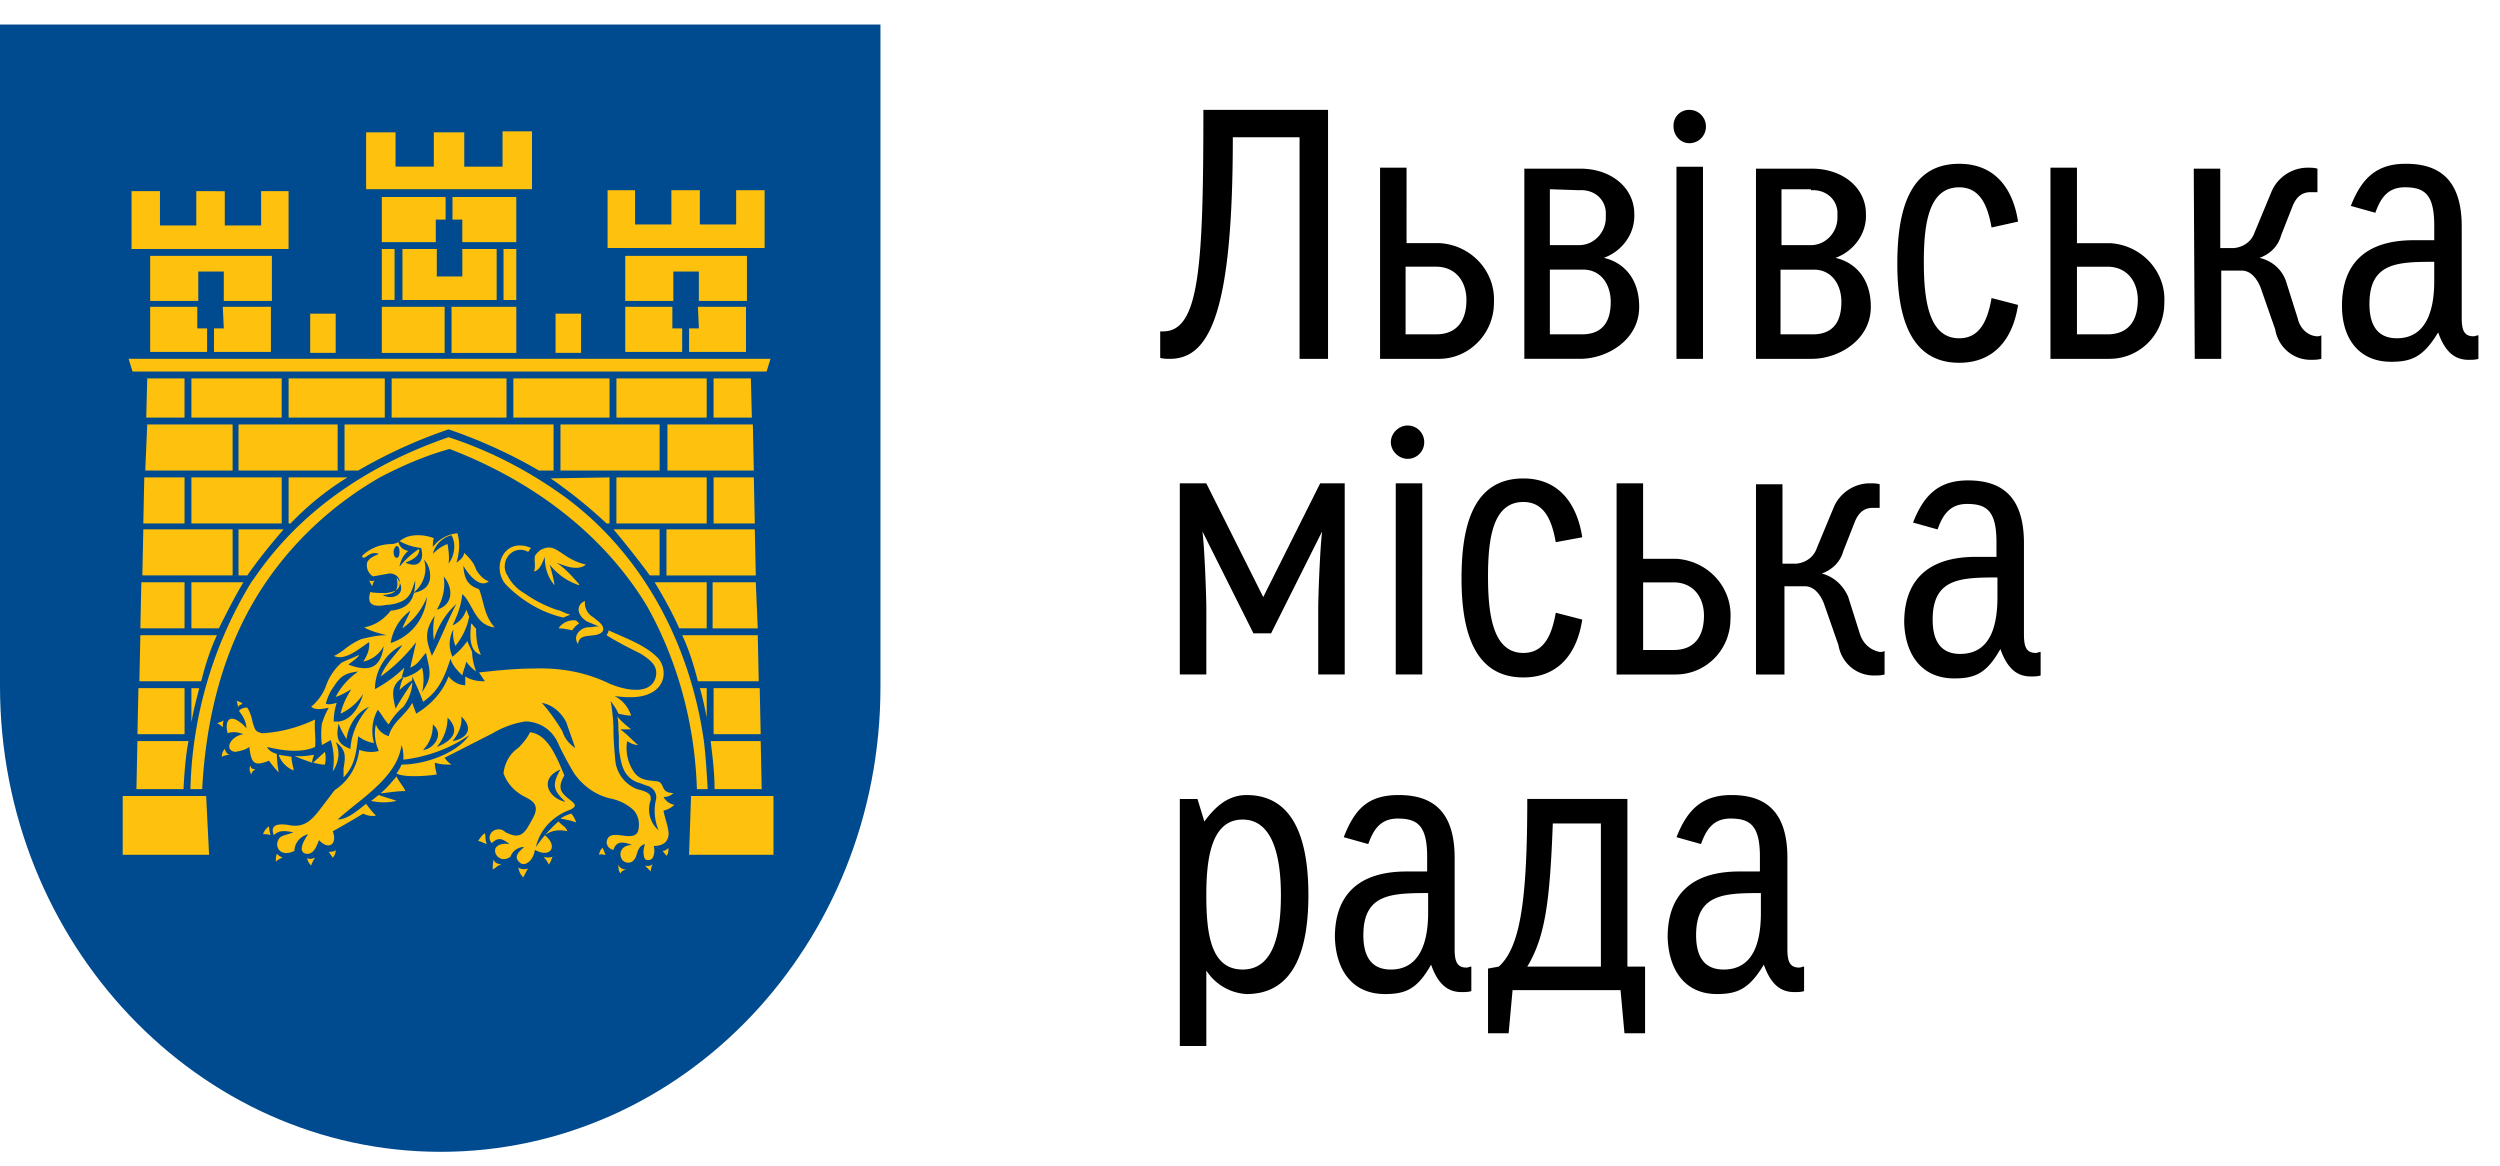 <svg xmlns="http://www.w3.org/2000/svg" fill="none" viewBox="0 0 148 69"><path fill="#004A8F" d="M52.123 40.506v.174c0 15.205-11.68 27.508-26.033 27.508C11.738 68.188 0 55.827 0 40.622V1.451h52.123v39.055z"/><path fill="#FEC10D" d="M19.698 50.778c-.058-.116-.174-.232-.232-.348.058 0 .349 0 .407-.116a.659.659 0 01-.175.464zm4.3-3.946c-.116-.29-.406-.58-.523-.87-.29.347-.58.696-.93.986 0 .058.756-.116 1.453-.116zm-5.578 4.41c.058-.174.116-.29.232-.464-.174.058-.348.116-.464 0 0 .174.116.348.232.464zm4.01-4.178c-.175.116-.291.232-.465.348a3.32 3.32 0 001.51 0c-.29-.116-.755-.232-1.046-.348zm11.68 1.625c-.059-.174-.175-.406-.291-.522a2.148 2.148 0 00-.64.29c.29.058.64.116.93.232zm-21.268-5.861c.116 0 .29.174.348.232 0-.116 0-.29.058-.406-.116.058-.29.116-.406.174zm.465 1.508a.659.659 0 00-.175.465c.116-.058.29-.116.465-.116-.174-.058-.232-.174-.29-.349zm15.398 4.991c-.174.116-.29.29-.407.464.175 0 .29.117.523.175-.116-.233-.058-.465-.116-.639zm-11.97 1.451c-.116-.058-.233-.116-.349-.232-.058.174-.058.29-.058.464a.936.936 0 01.407-.232zm-.697-1.335c-.058 0-.116-.522-.116-.522a.902.902 0 00-.35.464c.175 0 .291 0 .466.058zm17.258-6.151c.116.406.406.754.755.986-.174-.522-.349-.986-.523-1.509-.29-.58-.813-1.044-1.453-1.16.465.522.872 1.102 1.22 1.683zm-6.508.58c.755-.116 1.336-.696.523-1.45.058.522-.175 1.044-.523 1.45zm-.93.348c.755-.29 1.51-.87.639-1.74 0 .638-.232 1.276-.64 1.74zm-.814.174c.523 0 1.337-.87.581-1.508 0 .58-.174 1.102-.58 1.508zm14.237 2.786a.9.9 0 00.639.464c-.174.174-.407.29-.64.348.059.349.233.813.291 1.22.058.405-.116.87-.871.87a.97.97 0 01-.058.696c-.059.116-.233.174-.407.116-.058-.058-.116-.116-.116-.232-.059-.232 0-.464.058-.697-.523.175-.407.697-.64.929-.116.174-.348.232-.58.116-.059-.058-.117-.058-.117-.116-.232-.29-.116-.87.581-.87-.465-.175-.93-.29-1.104.29-.232-.058-.348-.174-.407-.407.059-1.044 1.57.058 1.86-.696.116-.406.058-.87-.233-1.219-.348-.348-.813-.58-1.278-.696-.93-.174-1.743-.754-2.266-1.509a18.792 18.792 0 01-.988-1.857 2.108 2.108 0 00-1.917-1.219 5.428 5.428 0 00-1.918.697l-2.847 1.45c.116.175.232.29.407.407-.35 0-.64 0-.988-.116 0 .232.058.464.116.696-.233.058-1.918.232-2.383-.058.117-.174.233-.348.291-.522 1.337 0 3.254-.638 4.01-1.741-1.163.812-2.5 1.277-3.894 1.45 0-.29 0-.58-.116-.87-.232 1.915-2.44 3.192-3.777 4.41.581 0 1.162-.522 1.685-.928.174.232.349.465.581.697-.232.058-.523 0-.755-.116-.581.348-1.162.696-1.801 1.044.29.755-.233 1.16-.814.522-.116.29-.29.87-.756.813-.58-.116-.058-.929.117-1.16-.465.115-.814.521-.814.986-.813.406-1.22-.232-.93-.697.117-.232.465-.232.872-.406-.407-.058-.813-.174-1.162.174-.29-.696.407-.696.988-.58.813.116 1.22-.29 1.685-.87l.93-1.22c.813-.522 1.336-1.392 1.452-2.379.349.117.756.175 1.162.059a2.414 2.414 0 01-.174-1.567c.116.348.407.58.756.696.232-.87.987-1.219 1.394-1.973l.233.638c.871-.522 1.568-1.276 1.917-2.205.233.29.581.522.988.522v-.522c.349.232.755.29 1.162.29l-.349-.522c1.046-.116 2.15-.232 3.196-.232 1.511-.058 2.964.174 4.358.812.698.348 2.557.929 2.906-.29.174-.696-.349-1.045-.872-1.393-.697-.348-1.394-.696-2.034-1.102.059-.116.117-.174.117-.29.987.464 2.208.87 2.963 1.682.407.523.407 1.277-.058 1.741-.64.639-1.743.58-2.557.465.465.232.814.638.988 1.16-.232 0-.523-.058-.755-.116-.117-.29-.29-.522-.465-.754l.058.29c.058.464.116.928.116 1.393 0 .638.058 1.276.116 1.915a2.055 2.055 0 001.279 1.625c.232.058.465.116.639.232s.174.232.174.406a1.63 1.63 0 00.465 1.8 2.959 2.959 0 01-.174-1.742c.116-.348-.058-.696-.407-.87-.232-.058-.465-.175-.697-.233-.814-.348-.93-1.044-1.046-1.799-.058-.406 0-.87-.058-1.276 0-.29 0-.523-.058-.813.232.29.523.523.813.755h-.639c.465.348.697.638 1.046.928-.233 0-.465-.116-.64-.232a2.459 2.459 0 00.466 1.915c.348.406.755.406 1.278.464.523.058.174.697.988.697a.747.747 0 01-.581.232zm-1.104 4.062l.348.348c0-.174.058-.29.117-.464-.059.116-.233.174-.465.116zm1.278-.58c.116-.116.116-.29.116-.464-.116.116-.232.174-.348.174l.232.29zm-25.102-8.995c-.059-.116-.35-.174-.35-.174.059.116.059.29.117.406-.058-.116.116-.174.233-.232zm22.255 9.517c0 .174 0 .348.116.522.116-.174.174-.174.349-.232-.233 0-.407-.116-.465-.29zm-5.927.174c.058.232.116.407.29.58.117-.174.175-.348.29-.522-.173.058-.406.058-.58-.058zm1.51-.638c.117.174.233.29.291.464.174-.232.116-.232.233-.464a.806.806 0 01-.523 0zm-2.498.464c-.29-.058-.407-.116-.465-.29-.058.174-.058.406-.058.58.232-.116.232-.232.523-.29zm5.985-.986c-.174.116-.174.29-.232.406.116-.058.29 0 .406 0-.058-.116-.116-.29-.174-.406zm-2.499-4.643c-1.278.522-.755 1.683.29 1.915-.638-.638-.87-.928-.29-1.915zm.407 3.656c-.465-.116-.93-.058-1.336.232.813.639.348 1.393-.581.87-.117.697-.581.93-.814.813-.581-.406-.058-.754.174-.986a.874.874 0 00-.813.58c-.581.406-1.046-.174-.872-.522.116-.174.349-.29.814-.232-.523-.407-.697-.349-1.046-.059a.455.455 0 010-.638.562.562 0 01.813 0c.582.29.93.29 1.279-.232.174-.29.348-.58.465-.87.174-.523-.117-.755-.581-.987-.581-.29-1.046-.754-1.279-1.393.058-.58.349-1.16.872-1.509.29-.29.523-.58.697-.928 1.046.116 1.569 1.45 2.034 2.553-.465.813-.174 1.045.407 1.51.29.231.29.347-.058.521-.988.349-1.802 1.161-2.034 2.206a8.29 8.29 0 011.336-1.51l.174.175c.175.116.291.232.35.406zm-17.664-4.178c.174.232.348.464.58.696a7.102 7.102 0 01-.116-1.102c-.232-.059-.464-.175-.58-.407.755.174 1.917.407 2.847 0 .058-.522-.059-1.044 0-1.625-.988.465-2.034.755-3.138.813-.175-.058-.29-.058-.407-.232-.116-.232-.174-.523-.232-.755-.059-.174-.117-.348-.233-.522-.116-.058-.581.116-.465.232.233.29.407.638.407.987a1.815 1.815 0 00-.64-.523c-.58-.232-.58.465-.464.813.29-.116.64-.058.93.058-.814.116-1.162.986-.465 1.044.29-.058.58-.116.813-.29.117.987.29 1.161 1.163.813zm11.97-8.125c-.058.639-.175 1.625.58 1.857-.232-.464-.29-1.044-.29-1.566-.116-.059-.174-.233-.29-.29zm-8.31 4.005c-.116.232-.232.464-.29.754.232.058.406 0 .639-.058a3.64 3.64 0 00-.174 1.102c.93.117 1.51-.812 1.743-1.624-.349.522-.814.928-1.337 1.16.117-.522.349-.986.64-1.45-.291.174-.582.348-.93.464.29-.58.755-1.103 1.336-1.51-.93.117-1.104.35-1.627 1.162zm2.266.928c-.755.348-1.22 1.103-1.336 1.915-.174-.29-.349-.58-.465-.928-.174.87-.058 1.218.697 1.508.059-.928.465-1.799 1.104-2.495zm1.976-3.656c-.988.464-1.627 1.509-1.627 2.611a7.484 7.484 0 001.743-1.276l-.174.638c.465-.116.872-.29 1.22-.638a3.06 3.06 0 010 1.45c.64-.928.465-1.218.233-2.32-.29.29-.465.696-.93.87l.349-1.51a9.933 9.933 0 01-2.092 2.032c.232-.696.93-1.335 1.278-1.857zm.465-2.031a2.911 2.911 0 00-1.162 1.915c1.22-.406 2.034-1.45 2.15-2.728a4.172 4.172 0 01-1.453 1.858c.116-.349.349-.697.465-1.045zm.814-3.018c.232.755-.059 1.51-.64 1.973.523-.116.872-.29.988-.812.058-.406-.058-.87-.348-1.16zm1.627-1.45a1.52 1.52 0 00-1.105 1.102c.233-.232.523-.464.872-.58.058.406.116.754.058 1.16.349-.464.465-1.16.175-1.683zm-.465 2.437c.116.696-.058 1.393-.407 1.973.988-.29.988-1.277.407-1.973zm.755 1.625a4.644 4.644 0 00-1.336 2.147c-.059-.464-.059-.987.058-1.45-.64.928-.523 1.45-.175 2.378.523-.986.93-2.089 1.453-3.075zm-4.358-.523c.581.349 1.569-.058.813-1.044.175.812-.116.986-.813 1.044zm.64-2.553c0 .174.057.348.173.348.117 0 .175-.116.175-.348 0-.232-.058-.348-.175-.348-.116.058-.174.232-.174.348zm-3.836 9.227c-.349.058-.755.174-1.046-.058.407-.348.697-.754.872-1.219a3.278 3.278 0 01.93-1.392c.348-.175.697-.29 1.045-.465-.116.232-.464.407-.639.58 1.395.523 1.918.059 2.092-1.102a1.815 1.815 0 01-1.22.929c.232-.349.407-.755.348-1.161-.522.348-1.452 1.16-2.091.812.116 0 .406-.232.523-.29.348-.29.697-.522 1.104-.696.464-.116.987-.232 1.51-.232-.464-.116-.93-.232-1.336-.465.64-.116 1.162-.464 1.569-.986 1.104-.116 1.453-.697 1.453-1.8-.175.523-.233.871-.64 1.162-.29.174-.697.29-1.046.29-.58.116-1.22.116-.987-.697v-.058c.29.058.639.058.93.058.464-.058.929-.174.813-.754-.058-.232-.29-.406-.581-.406-.349.058-.64.116-.988.174a.78.78 0 01-.349-.813c.116-.29.465-.406.698-.522-.523-.174-.698.232-.93.232-.058-.058-.058-.058-.058-.116.232-.232.523-.406.813-.522.29-.116.64-.174.93-.174.116 0 .29-.058.407-.116.058.29.29.464.58.522-.29.232-.464.58-.522.928.348-.406.697-.754 1.162-1.044.058.464-.523.696-.814.812.93.407 1.105-.29.93-.87a3.302 3.302 0 01-1.278-.406c.174-.116.348-.233.58-.29.466-.117.989-.059 1.454.115-.059.175-.059.349-.059.523a2.061 2.061 0 011.453-.813c.174.58.116 1.161-.058 1.741.232-.174.407-.29.465-.58.29.29.58.58.697.987.175.29.407.58.756.696-.581.464-1.279-.522-1.511-.929.058.755.232 1.161.93 1.393.29.697.29 1.567.93 2.263-1.163-.116-1.28-1.392-1.918-1.973-.058.639-.29 1.277-.581 1.857.406-.174.697-.522.813-.928.058.116.116.29.174.406-.116.638-.406 1.219-.813 1.741-.116-.29-.174-.638-.116-.987a1.784 1.784 0 00-.058 1.625c.348-.29.639-.58.871-.928l.29.638c0 .406.117.813.233 1.16a2.751 2.751 0 01-.58-.58c-.059.29-.175.523-.233.813-.29-.29-.581-.58-.698-.987-.174.523-.348 1.045-.639 1.51-.232.405-.58.754-.988 1.044-.174-.522-.406-.987-.639-1.509v.232c-.29.174-.523.348-.755.58.058-.29.116-.58.29-.812-.871.522-.697 1.103-.523 1.915.29-.522.64-1.045.988-1.567 0 .522-.232 1.045-.523 1.451-.348.29-.639.638-.871 1.045-.233-.233-.407-.58-.64-.87-.348.58-.406 1.334-.232 1.972a1.911 1.911 0 01-.93-.406c-.116.87-.174 1.741-.871 2.437v-.522c.116-.696.174-1.103-.465-1.567.29.58.174 1.219-.174 1.741a3.984 3.984 0 00-.117-1.857l-.523.29a4.698 4.698 0 010-1.276c.117-.349.233-.639.407-.929zm13.597-4.7c.29 0 .523.057.814.115.116-.174.232-.29.407-.406l-.175-.174a1.07 1.07 0 00-1.046.464zm-11.04-2.496c.058-.116.058-.232.174-.348a.371.371 0 01-.349 0l.175.348zm7.96-.058c.93.929 2.092 1.625 3.37 1.915.117-.058.291-.116.408-.174-.291-.058-.523-.232-.814-.29a7.492 7.492 0 01-1.918-.987 2.46 2.46 0 01-.987-1.044c-.29-.407-.175-1.045.232-1.335a.88.88 0 01.988-.058c.058-.058.116-.174.174-.232-1.627-.697-2.382 1.218-1.452 2.205zm5.172 1.915a.975.975 0 01-.523-.986c-.523.232-.523.812.116 1.218l.698.29c-.233 0-.465.058-.698.058-.406.058-.871.523-.523.987.059-.754 1.104-.29 1.453-.754.174-.349-.349-.639-.523-.813zm-16.56 8.125c-.407.058-.756.116-1.163.058.349.174.698.29 1.046.406 0-.174.058-.29.116-.464zm-3.487.87c-.232-.058-.232-.058-.29-.232a.563.563 0 00.058.522c.058-.232.116-.174.232-.29zm4.126-.29a1.654 1.654 0 000-.755l-.698.639c.233.058.465.116.698.116zm-1.976-.464l-.755-.116c.116.406.464.754.871.928v-.116c-.058-.232-.116-.464-.116-.696zm14.876-12.303c-.175.058-.35.232-.465.406-.058.29.058.638-.058.929.348-.058.523-.58.639-.87 0 .637.174 1.218.58 1.682-.057-.406-.174-.812-.29-1.219.465.58 1.046.987 1.744 1.22v-.059c-.407-.464-.814-.929-1.337-1.277.465.174 1.22.523 1.743.116a3.635 3.635 0 01-1.278-.58c-.465-.29-.756-.58-1.278-.348zm4.88-14.334v2.67h3.37V19.44h-.58v-1.277h-2.79zm5.056 25.708c.116.929.232 1.915.232 2.844h2.79l-.059-2.844H42.07zM34.4 18.57h-1.511v2.321h1.51v-2.32zm1.569-7.312v3.424h9.297v-3.424H43.58v2.031h-2.15v-2.03h-1.685v2.03h-2.15v-2.03h-1.627zM8.599 27.855h5.172v-2.727H8.716L8.6 27.855zm35.62-12.709h-7.205v2.67h2.848v-1.741h1.51v1.74h2.848v-2.669zM12.843 37.605H8.309l-.058 2.727h3.661c.233-.928.523-1.857.93-2.727zm-4.765 9.11h2.79V46.6c.057-.929.115-1.8.29-2.728H8.135l-.058 2.844zm32.715 3.889h4.997v-3.482h-4.881l-.116 3.482zm-33.47 0h5.055l-.174-3.482h-4.94v3.482h.059zm12.55-32.034h-1.51v2.321h1.51v-2.32zM44.86 37.605h-4.474c.407.87.697 1.799.93 2.727h3.602l-.058-2.727zm-3.022 3.133h-.406c.174.58.29 1.161.406 1.741v-1.74zm-.464-21.297h-.581v1.393h3.37v-2.67h-2.847l.058 1.277zM21.674 7.776V11.2h9.82V7.776h-1.743v2.09h-2.266V7.833h-1.802v2.031h-2.266v-2.03h-1.743v-.059zM13.25 19.441h-.582v1.393h3.37v-2.67H13.19l.059 1.277zm32.133 2.553l.232-.754H7.612l.233.754h37.537zM8.89 18.164v2.67h3.37V19.44h-.58v-1.277H8.89zm7.148-3.018H8.89v2.67h2.848v-1.741h1.51v1.74h2.848v-2.669h-.058zm-8.252-3.888v3.482h9.298v-3.424h-1.627v2.031h-2.15v-2.03H11.62v2.03h-2.15v-2.03H7.787v-.059zm14.818 9.634h3.719v-2.728h-3.72v2.728zm7.96-2.728H26.73v2.728h3.836v-2.728zm-1.162-3.424H27.37v1.625h-1.511V14.74h-2.034v3.018h5.578V14.74zm1.163 0h-.756v3.018h.756V14.74zm0-3.076h-3.777V13h.58v1.335h3.197v-2.67zm-7.961 6.094h.755V14.74h-.755v3.018zm3.196-4.759h.58v-1.335h-3.776v2.67H25.8v-1.335zM11.796 40.74h-.465v2.03c.116-.696.29-1.334.465-2.03zm30.041-12.477h-5.346v2.727h5.346v-2.727zm-2.382 3.075v2.728h5.288l-.058-2.728h-5.23zm5.404 5.861l-.116-2.727h-2.557v2.728h2.673zM42.244 22.4v2.322h2.266l-.058-2.322h-2.208zm-6.16 8.59v-2.728l-3.486.058a28.964 28.964 0 013.313 2.67h.174zm2.964-5.862H33.18v2.727h5.87v-2.727zm.407 2.727h5.172l-.058-2.727h-5.056v2.727h-.058zm2.79.407v2.727h2.44l-.058-2.727h-2.383zm-.408 8.936v-2.727h-3.08c.524.87 1.047 1.799 1.453 2.728h1.627zm3.196 6.268l-.058-2.728h-2.73v2.728h2.788zM36.085 22.4H30.39v2.322h5.695V22.4zm-13.597 5.862c1.336-.697 2.673-1.277 4.125-1.683 4.707 1.799 9.007 4.874 11.68 9.285 1.86 3.308 2.847 7.08 2.963 10.852h.64c-.059-.987-.117-1.973-.233-2.902-.813-5.629-3.544-10.91-8.135-14.334-2.15-1.567-4.474-2.785-6.973-3.598-4.532 1.567-8.6 4.178-11.389 8.183l-.29.406a24.633 24.633 0 00-3.603 12.245h.697c.233-4.41 1.337-8.763 3.893-12.42 1.744-2.494 4.01-4.526 6.625-6.034zm15.98 5.803h.58v-2.728h-2.73c.057.058 1.22 1.451 2.15 2.728zm-1.976-9.343h5.345V22.4h-5.345v2.322zm-19.699 6.615H14.12v2.728h.523c.64-.929 1.395-1.857 2.15-2.728zM8.31 37.198h2.615v-2.727H8.367l-.058 2.728zm8.368-8.936H11.33v2.727h5.346v-2.727zm-8.193 2.727h2.44v-2.727H8.542l-.058 2.727zm8.193-8.589H11.33v2.322h5.346V22.4zm-5.753 18.338h-2.73l-.059 2.728h2.79v-2.728zm2.79-9.4h-5.23l-.058 2.727h5.345v-2.728h-.058zm9.064-8.938h-5.694v2.322h5.694V22.4zm-2.208 5.862h-3.486v2.727h.116a16.924 16.924 0 013.37-2.727zm2.615-3.54h6.799V22.4h-6.8v2.322zM14.41 34.47h-3.08v2.728h1.627c.465-.929.93-1.857 1.453-2.728zm12.144-9.053c1.86.638 3.66 1.45 5.346 2.437h.872v-2.727H20.396v2.727h.813a29.645 29.645 0 015.346-2.437zM8.716 22.4l-.058 2.322h2.266V22.4H8.716zm11.273 2.728H14.12v2.727h5.869v-2.727z"/><path fill="#000" d="M72.983 8.128c0 10.271-1.336 13.115-3.719 13.115-.174 0-.407 0-.58-.058v-1.567h.173c2.15 0 2.383-3.83 2.383-13.115h7.38v14.74h-1.686V8.128h-3.95zm10.227 7.66h1.801c1.162 0 1.802.87 1.802 1.973s-.465 2.031-1.802 2.031h-1.8v-4.004zm5.23 2.147c.116-1.857-1.337-3.424-3.196-3.54h-1.976V9.927H81.7v11.316h3.487c1.801 0 3.254-1.509 3.254-3.308zm5.288-1.973c1.046 0 1.627.87 1.627 1.915 0 1.335-.64 1.915-1.686 1.915h-1.917v-3.83h1.975zm-.233-4.7c.814-.059 1.51.464 1.569 1.276v.348c0 .87-.697 1.625-1.569 1.625h-1.743v-3.308l1.743.058zm-3.312 9.98h3.37c1.57 0 3.487-1.102 3.487-3.075 0-1.799-1.046-2.67-2.092-2.901 1.104-.407 1.86-1.451 1.801-2.612 0-1.509-1.336-2.67-3.196-2.67h-3.312v11.259h-.058zM100.817 9.87h-1.57v11.374h1.57V9.869zm.174-2.38a.979.979 0 00-.988-.986.917.917 0 00-.93.928v.058c0 .523.407.987.93.987a.979.979 0 00.988-.987zm6.392 8.473c1.046 0 1.627.87 1.627 1.915 0 1.335-.639 1.915-1.685 1.915h-1.918v-3.83h1.976zm-.175-4.7c.814-.059 1.511.464 1.569 1.276v.348c0 .87-.697 1.625-1.569 1.625h-1.743v-3.308h1.743v.058zm-3.312 9.98h3.371c1.569 0 3.486-1.102 3.486-3.075 0-1.799-1.046-2.67-2.092-2.901 1.104-.407 1.86-1.451 1.802-2.612 0-1.509-1.337-2.67-3.196-2.67h-3.313v11.259h-.058zm15.573-8.123c-.29-1.916-1.336-3.424-3.486-3.424-3.022 0-3.661 2.901-3.661 5.919 0 2.901.639 5.861 3.661 5.861 2.15 0 3.196-1.509 3.486-3.424 0 0-.871-.232-1.569-.406-.232 1.335-.697 2.38-1.917 2.38-1.802 0-2.092-2.264-2.092-4.527 0-2.263.29-4.41 2.092-4.41 1.22 0 1.685 1.044 1.917 2.379l1.569-.349zm3.487 2.669h1.801c1.162 0 1.801.87 1.801 1.973s-.465 2.031-1.801 2.031h-1.801v-4.004zm5.171 2.147c.116-1.857-1.336-3.424-3.196-3.54h-1.975V9.927h-1.569v11.316h3.486c1.802 0 3.254-1.45 3.254-3.308 0 .058 0 0 0 0zm1.802 3.308h1.568V16.02h1.221c.406 0 .813.29 1.104.987l.871 2.495c.175 1.044 1.046 1.799 2.092 1.799.233 0 .407 0 .639-.058V19.85c-.116.058-.174.058-.29.058-.581-.058-.988-.522-1.104-1.044l-.697-2.206c-.233-.696-.814-1.218-1.569-1.392.639-.233 1.104-.697 1.278-1.335l.639-1.625c.233-.638.581-.929 1.104-.929h.407V9.985c-.174-.058-.407-.058-.581-.058-.93 0-1.801.58-2.15 1.45l-.988 2.38c-.174.522-.639.87-1.22.928h-.814v-4.7h-1.569l.059 11.258zm14.178-4.585c0 1.8-.523 3.366-2.208 3.366-1.221 0-1.627-.87-1.627-2.03 0-2.438 1.627-2.496 3.835-2.496v1.16zm-2.557 4.759c1.22 0 1.918-.29 2.789-1.74.407 1.16.988 1.624 1.802 1.624.174 0 .406 0 .581-.058V19.85c-.117 0-.175.058-.291.058-.581 0-.697-.406-.697-1.102v-5.397c0-2.902-1.453-3.714-3.312-3.714-1.744 0-2.615.87-3.254 2.495l1.452.406c.291-.812.698-1.509 1.744-1.509 1.162 0 1.743.407 1.743 2.264v.87h-1.22c-2.848 0-4.242 1.393-4.242 3.888 0 1.915.988 3.308 2.905 3.308zm-61.826 7.196h-1.57l-3.37 6.732-3.37-6.732h-1.569v11.316h1.57V36.1c0-.928-.117-3.83-.233-4.642l3.021 6.035h1.046l3.022-6.035c-.116.87-.232 3.714-.232 4.642v3.83h1.568V28.613h.117zm4.474 0h-1.569v11.316h1.569V28.613zm.116-2.437a.979.979 0 00-.988-.987c-.523 0-.988.464-.988.987 0 .522.465.986.988.986a.979.979 0 00.988-.986zm9.355 5.629c-.29-1.915-1.336-3.482-3.486-3.482-3.022 0-3.66 2.901-3.66 5.92 0 2.9.638 5.86 3.66 5.86 2.15 0 3.196-1.508 3.486-3.424 0 0-.871-.232-1.568-.406-.233 1.335-.698 2.38-1.918 2.38-1.801 0-2.092-2.264-2.092-4.527 0-2.263.29-4.41 2.092-4.41 1.22 0 1.685 1.044 1.917 2.379l1.57-.29zm3.603 2.67h1.801c1.163 0 1.802.87 1.802 1.972s-.465 2.031-1.802 2.031h-1.8v-4.004zm5.172 2.146c.116-1.857-1.337-3.424-3.196-3.54h-1.976v-4.468h-1.569v11.316h3.487c1.801 0 3.254-1.45 3.254-3.308 0 .058 0 0 0 0zm1.627 3.308h1.569v-5.223h1.22c.407 0 .813.29 1.104.987l.872 2.495c.174 1.045 1.045 1.8 2.091 1.8.233 0 .407 0 .64-.059v-1.393c-.117.058-.175.058-.291.058-.581-.116-.988-.522-1.162-1.044l-.697-2.205c-.291-.697-.872-1.219-1.569-1.393.639-.232 1.104-.696 1.278-1.335l.639-1.625c.233-.638.581-.928 1.104-.928h.407V28.67c-.174-.058-.407-.058-.581-.058-.93 0-1.801.58-2.15 1.45l-.988 2.38c-.174.522-.639.87-1.22.929h-.814V28.67h-1.569v11.258h.117zm14.178-4.584c0 1.799-.465 3.366-2.208 3.366-1.22 0-1.627-.87-1.627-2.032 0-2.437 1.627-2.495 3.835-2.495v1.16zm-2.557 4.816c1.22 0 1.918-.29 2.731-1.74.407 1.16.988 1.624 1.802 1.624.174 0 .406 0 .581-.058v-1.393c-.117 0-.175.058-.291.058-.581 0-.697-.406-.697-1.102v-5.397c0-2.902-1.453-3.714-3.312-3.714-1.744 0-2.615.87-3.254 2.495l1.452.406c.291-.812.698-1.508 1.744-1.508 1.162 0 1.743.406 1.743 2.263v.87h-1.22c-2.848 0-4.242 1.393-4.242 3.888.058 1.916 1.046 3.308 2.963 3.308zM71.414 52.986c0-2.147.29-4.468 2.15-4.468s2.266 2.38 2.266 4.468c0 2.09-.348 4.41-2.266 4.41-1.917 0-2.15-2.204-2.15-4.41zm-1.569 8.937h1.57v-4.468a3.032 3.032 0 002.382 1.393c2.963 0 3.66-2.902 3.66-5.862s-.697-5.919-3.66-5.919c-1.104 0-1.86.697-2.499 1.567l-.407-1.335h-1.046v14.624zm14.701-7.892c0 1.799-.522 3.366-2.208 3.366-1.22 0-1.627-.87-1.627-2.031 0-2.438 1.627-2.496 3.835-2.496v1.161zm-2.556 4.817c1.22 0 1.917-.29 2.73-1.741.408 1.16.989 1.625 1.802 1.625.174 0 .407 0 .581-.058v-1.451c-.116 0-.174.058-.29.058-.581 0-.698-.406-.698-1.103v-5.397c0-2.901-1.452-3.714-3.312-3.714-1.86 0-2.615.87-3.254 2.495l1.453.407c.29-.813.697-1.51 1.743-1.51 1.162 0 1.743.407 1.743 2.264v.87h-1.22c-2.847 0-4.242 1.393-4.242 3.889.058 1.973 1.046 3.366 2.964 3.366zm8.425-1.625c1.046-1.741 1.337-3.772 1.511-8.473h2.847v8.473h-4.358zm0-9.924c0 5.978-.406 8.763-1.685 9.924l-.639.116v3.83h1.22l.233-2.553h6.392l.232 2.553h1.22v-3.946h-1.046v-9.924h-5.927zm13.83 6.732c0 1.799-.465 3.366-2.208 3.366-1.22 0-1.627-.87-1.627-2.031 0-2.438 1.627-2.496 3.835-2.496v1.161zm-2.615 4.817c1.22 0 1.918-.29 2.789-1.741.407 1.16.988 1.625 1.802 1.625.174 0 .406 0 .581-.058v-1.451c-.116 0-.175.058-.291.058-.581 0-.697-.406-.697-1.103v-5.397c0-2.901-1.453-3.714-3.312-3.714-1.743 0-2.615.87-3.254 2.495l1.452.407c.291-.813.698-1.51 1.744-1.51 1.162 0 1.743.407 1.743 2.264v.87h-1.22c-2.848 0-4.242 1.393-4.242 3.889.058 1.973 1.046 3.366 2.905 3.366z"/></svg>